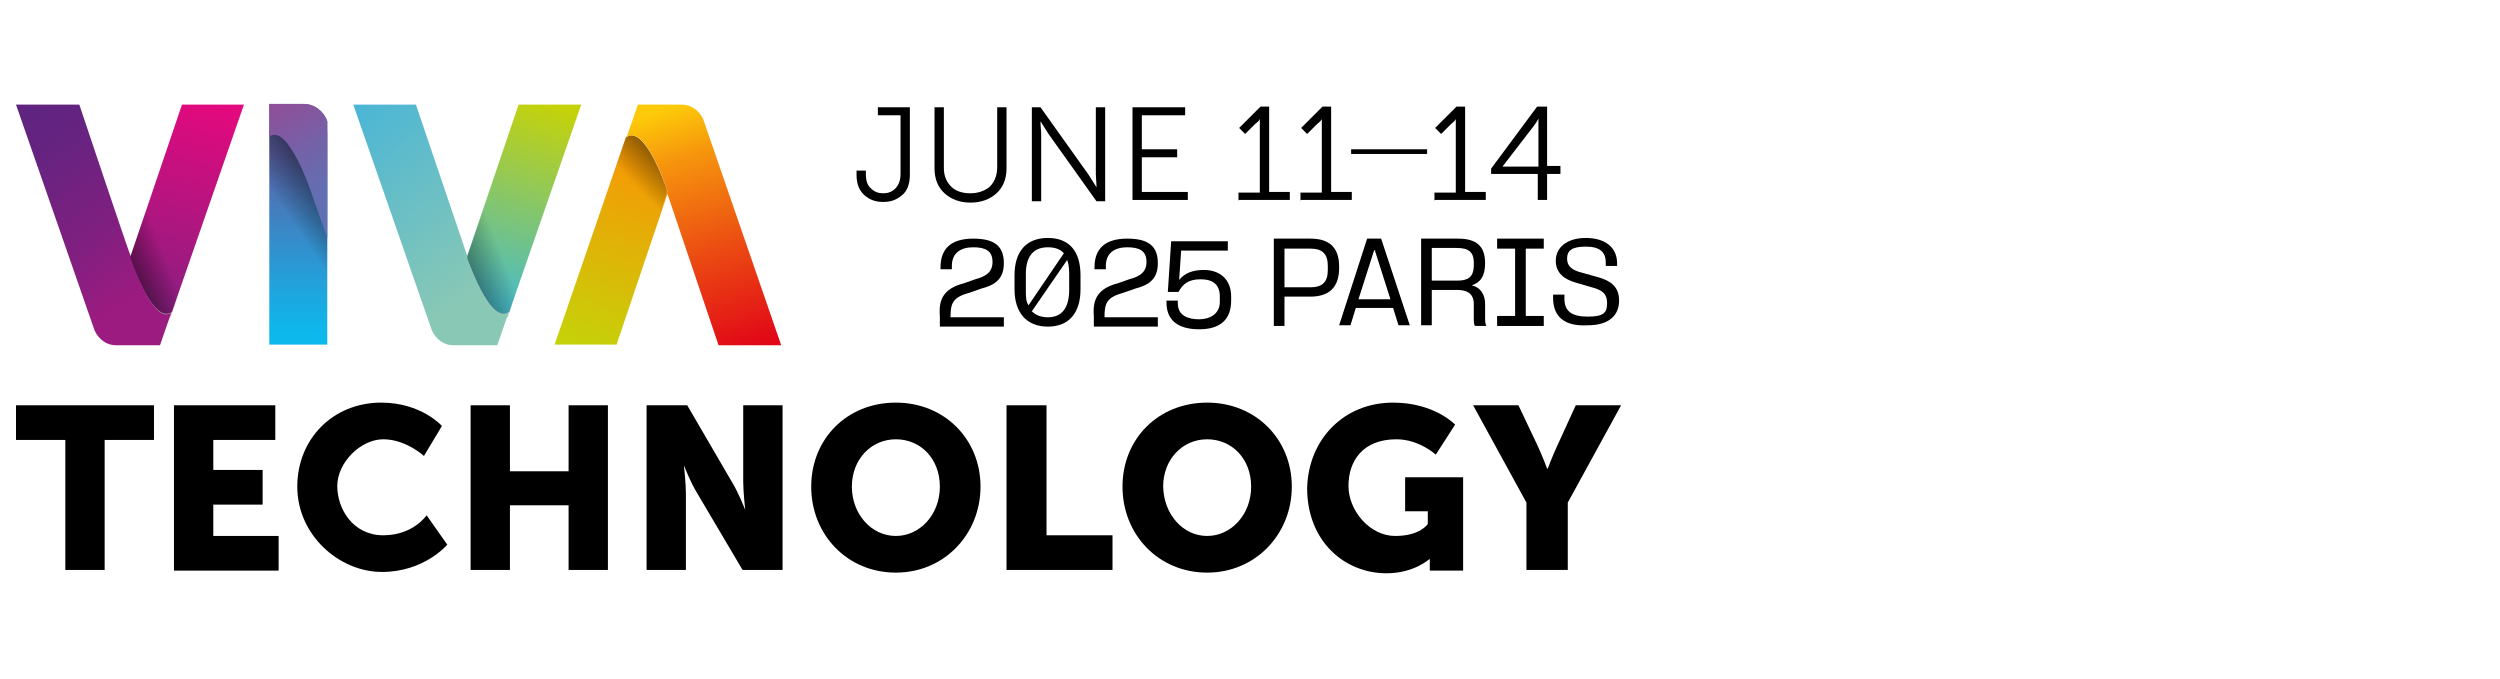 <svg width="700" height="190" viewBox="0 0 700 190" fill="none" xmlns="http://www.w3.org/2000/svg">
<path d="M50.951 29.293L36.58 71.666H36.394V72.413C37.7 75.773 43.299 90.893 48.152 87.346L68.309 29.293H50.951Z" fill="url(#paint0_linear_21327_11283)"/>
<path d="M47.219 64.76V64.013C47.032 64.013 43.113 52.253 43.113 52.253L36.58 71.666H36.394L34.714 77.266L38.82 88.84H47.779L52.445 75.586C49.832 71.666 47.965 66.44 47.219 64.76Z" fill="url(#paint1_linear_21327_11283)"/>
<path d="M36.581 72.413V71.666C36.394 71.666 22.209 29.293 22.209 29.293H4.479L26.502 92.573C27.622 95 29.861 96.68 32.474 96.68H44.793L47.965 87.533C43.3 90.893 37.887 75.96 36.581 72.413Z" fill="url(#paint2_linear_21327_11283)"/>
<path d="M91.639 33.96C90.706 31.16 88.093 29.106 85.107 29.106H75.401V96.493H91.639V33.96Z" fill="url(#paint3_linear_21327_11283)"/>
<path d="M91.639 36.76H75.401V61.4C81.001 58.973 87.346 78.386 87.346 78.386L91.639 90.52V36.76Z" fill="url(#paint4_linear_21327_11283)"/>
<path d="M91.639 33.96C90.706 31.346 88.279 29.293 85.48 29.106H75.401V38.253C80.627 34.333 87.16 53.933 87.16 53.933L91.639 66.626V33.96Z" fill="url(#paint5_linear_21327_11283)"/>
<path d="M145.203 29.293L130.832 71.666V72.413C132.139 75.773 137.738 90.893 142.59 87.346L162.747 29.293H145.39H145.203Z" fill="url(#paint6_linear_21327_11283)"/>
<path d="M141.659 64.76V64.013L137.553 52.253L130.834 71.666L129.154 77.266L133.26 88.84H142.219L146.885 75.586C144.272 71.666 142.406 66.44 141.846 64.76H141.659Z" fill="url(#paint7_linear_21327_11283)"/>
<path d="M130.832 72.413V71.666L116.461 29.293H98.917L120.94 92.573C122.06 95 124.3 96.68 126.913 96.68H139.231L142.404 87.533C137.738 90.893 132.139 75.96 130.832 72.413Z" fill="url(#paint8_linear_21327_11283)"/>
<path d="M186.825 53.374C185.705 50.014 180.106 34.894 175.254 38.44L155.283 96.494H172.641L187.012 53.934L186.639 53.374H186.825Z" fill="url(#paint9_linear_21327_11283)"/>
<path d="M186.825 53.374C185.705 50.014 180.106 34.894 175.254 38.44L171.147 50.2C173.574 54.12 175.44 59.16 176 61.027V61.774L180.106 73.534L186.639 54.12V53.374H186.825Z" fill="url(#paint10_linear_21327_11283)"/>
<path d="M186.825 53.373V54.12L201.197 96.68H218.741L196.904 33.4C195.784 30.973 193.544 29.293 190.932 29.293H178.613L175.44 38.44C180.106 34.893 185.706 49.826 186.825 53.373Z" fill="url(#paint11_linear_21327_11283)"/>
<path d="M269.879 79.32L273.052 78.2C275.852 77.454 277.905 76.334 277.905 73.347C277.905 70.174 275.852 69.24 272.492 69.24C269.133 69.24 266.52 70.734 266.52 74.467V75.4H263.347V74.84C263.347 69.614 266.333 66.814 272.492 66.814C278.651 66.814 281.078 69.053 281.078 73.72C281.078 78.387 278.278 79.88 274.732 80.814L271.559 81.933C266.707 83.24 266.147 84.92 266.147 88.84H281.078V91.454H263.16V88.467C262.787 83.987 264.094 80.814 269.879 79.32Z" fill="black"/>
<path d="M284.065 81V77.08C284.065 70.547 287.238 66.627 293.397 66.627C299.557 66.627 302.543 70.547 302.543 77.08V81C302.543 87.534 299.37 91.454 293.397 91.454C287.425 91.454 284.065 87.534 284.065 81ZM287.985 85.48L297.877 70.92C296.944 69.8 295.45 69.24 293.397 69.24C289.291 69.24 287.238 71.854 287.238 76.707V81.187C287.238 83.054 287.238 84.36 287.985 85.48ZM293.397 88.84C297.317 88.84 299.37 86.227 299.37 81.187V76.707C299.37 75.027 299.183 73.72 298.81 72.787L288.918 87.16C290.038 88.28 291.531 88.84 293.397 88.84Z" fill="black"/>
<path d="M312.995 79.32L316.168 78.2C318.967 77.454 321.02 76.334 321.02 73.347C321.02 70.174 318.967 69.24 315.608 69.24C312.248 69.24 309.635 70.734 309.635 74.467V75.4H306.462V74.84C306.462 69.614 309.448 66.814 315.608 66.814C321.767 66.814 324.193 69.053 324.193 73.72C324.193 78.387 321.393 79.88 317.847 80.814L314.674 81.933C309.822 83.24 309.262 84.92 309.262 88.84H324.193V91.454H306.276V88.467C305.902 83.987 307.209 80.814 312.995 79.32Z" fill="black"/>
<path d="M356.667 66.814H366.932C372.345 66.814 374.958 69.427 374.958 74.653V75.027C374.958 80.254 372.345 83.053 366.932 83.053H359.653V91.267H356.667V66.814ZM366.932 80.44C370.292 80.44 371.785 78.947 371.785 75.587V74.467C371.785 71.107 370.292 69.614 366.932 69.614H359.653V80.44H366.932Z" fill="black"/>
<path d="M382.797 66.814H386.716L394.742 91.08H391.569L390.076 86.227H379.624L378.131 91.08H374.958L382.797 66.814ZM389.329 83.8L385.037 70.36V69.987C384.85 69.987 384.663 70.36 384.663 70.36L380.371 83.8H389.329Z" fill="black"/>
<path d="M412.659 89.027V85.107C412.659 81.933 410.419 81.187 407.993 81.187H400.9V91.08H397.914V66.814H408.179C413.405 66.814 415.831 68.867 415.831 73.72C415.831 77.267 414.525 79.133 412.099 79.88C414.525 80.44 415.831 82.493 415.831 85.107V89.027C415.831 89.773 415.831 90.707 416.205 91.267H413.032C412.659 90.894 412.659 89.96 412.659 89.027ZM407.993 78.573C410.792 78.573 412.659 77.827 412.659 74.28V73.534C412.659 70.36 410.979 69.427 407.806 69.427H400.9V78.573H407.993Z" fill="black"/>
<path d="M419.191 88.467H424.231V69.614H419.191V66.814H432.256V69.614H427.217V88.467H432.256V91.267H419.191V88.467Z" fill="black"/>
<path d="M434.868 83.427V82.494H438.041V83.614C438.041 87.16 440.094 88.654 444.573 88.654C449.053 88.654 449.986 87.534 449.986 84.92C449.986 82.12 448.493 81.187 445.693 80.44L441.214 79.134C438.041 78.2 435.615 76.52 435.615 72.974C435.615 69.427 438.601 66.627 444.013 66.627C449.426 66.627 452.786 69.24 452.786 73.72V74.467H449.613V73.534C449.613 70.547 447.933 69.054 444.013 69.054C440.094 69.054 438.788 70.174 438.788 72.414C438.788 74.84 440.654 75.774 442.894 76.334L447.56 77.64C450.733 78.574 453.345 80.067 453.345 84.174C453.345 88.28 450.546 91.08 444.573 91.08C438.041 91.454 434.868 88.654 434.868 83.427Z" fill="black"/>
<path d="M344.722 82.867V84.174C344.722 89.587 341.549 92.201 335.763 92.201C329.978 92.201 326.618 89.774 326.618 84.734V84.174H329.791V84.921C329.791 88.467 332.777 89.4 335.763 89.4C338.75 89.4 341.549 87.907 341.549 84.547V83.054C341.549 79.694 339.683 78.201 336.137 78.201C332.591 78.201 331.098 79.694 329.978 81.747H326.991L327.925 67.561H343.789V70.174H330.724L330.164 78.387C331.657 76.52 333.897 75.587 337.07 75.587C341.549 75.587 344.722 78.201 344.722 83.054V82.867Z" fill="black"/>
<path d="M239.831 48.894V47.773H242.444V48.707C242.444 50.574 242.817 51.88 243.937 52.813C244.87 53.747 245.99 54.12 247.297 54.12C248.603 54.12 249.723 53.747 250.656 52.813C251.589 51.88 252.149 50.574 252.149 48.707V32.28H245.804V30.04H254.762V48.894C254.762 51.507 254.016 53.56 252.523 54.68C251.029 55.987 249.35 56.547 247.297 56.547C245.244 56.547 243.564 55.987 242.071 54.68C240.578 53.373 239.831 51.507 239.831 48.894Z" fill="black"/>
<path d="M261.668 47.027V30.04H264.281V47.027C264.281 49.267 265.027 50.947 266.334 52.254C267.64 53.56 269.507 54.12 271.747 54.12C273.986 54.12 275.853 53.373 277.159 52.254C278.466 50.947 279.212 49.08 279.212 46.84V30.04H281.825V47.214C281.825 50.014 280.892 52.44 279.025 54.12C277.159 55.8 274.733 56.733 271.747 56.733C268.76 56.733 266.334 55.8 264.468 54.12C262.601 52.44 261.668 50.014 261.668 47.214V47.027Z" fill="black"/>
<path d="M288.917 56.173V30.04H291.343L304.781 48.894L307.021 52.44C307.021 50.947 306.834 49.827 306.834 48.894V30.04H309.447V56.36H307.021L293.583 37.507L291.343 33.96C291.343 35.453 291.53 36.573 291.53 37.507V56.36H288.917V56.173Z" fill="black"/>
<path d="M317.099 56.173V30.04H331.843V32.28H319.712V41.8H329.604V44.04H319.712V53.747H332.59V55.987H317.099V56.173Z" fill="black"/>
<path d="M346.775 56.174V53.934H352.748V33.214C352.748 33.587 352.188 34.147 351.441 34.707L348.642 37.507L346.962 35.827L352.935 29.854H355.361V53.747H361.147V55.987H346.962L346.775 56.174Z" fill="black"/>
<path d="M364.133 56.174V53.934H370.105V33.214C370.105 33.587 369.545 34.147 368.799 34.707L365.999 37.507L364.319 35.827L370.292 29.854H372.718V53.747H378.504V55.987H364.319L364.133 56.174Z" fill="black"/>
<path d="M401.648 56.174V53.934H407.621V33.214C407.621 33.587 407.061 34.147 406.314 34.707L403.515 37.507L401.835 35.827L407.808 29.854H410.234V53.747H416.02V55.987H401.835L401.648 56.174Z" fill="black"/>
<path d="M417.512 48.894V47.214L430.39 29.854H433.189V46.467H436.922V48.707H433.189V55.987H430.576V48.707H417.512V48.894ZM420.685 46.654H430.763V33.214C430.39 33.96 430.017 34.52 429.457 35.267L420.685 46.654Z" fill="black"/>
<path d="M399.593 41.801V43.107H378.316V41.801H399.593Z" fill="black"/>
<path d="M18.29 123.186H4.479V113.479H43.113V123.186H29.302V159.586H18.29V123.186Z" fill="black"/>
<path d="M48.712 113.479H77.081V123.186H59.724V131.586H73.535V141.293H59.724V150.066H78.014V159.773H48.712V113.479Z" fill="black"/>
<path d="M106.757 112.733C117.955 112.733 123.741 119.267 123.741 119.267L118.702 127.667C118.702 127.667 113.663 123 107.317 123C100.971 123 94.439 129.533 94.439 136.067C94.439 142.6 98.918 149.88 107.317 149.88C115.716 149.88 119.448 144.28 119.448 144.28L125.234 152.493C125.234 152.493 118.888 160.147 106.943 160.147C94.999 160.147 83.24 149.88 83.24 136.253C83.24 123 93.132 112.733 106.757 112.733Z" fill="black"/>
<path d="M131.768 113.479H142.779V131.959H159.204V113.479H170.215V159.586H159.204V141.479H142.779V159.586H131.768V113.479Z" fill="black"/>
<path d="M181.227 113.479H192.425L204.93 134.946C206.796 137.933 208.663 142.786 208.663 142.786C208.663 142.786 208.103 137.746 208.103 134.946V113.479H219.115V159.586H207.916L195.225 138.119C193.358 135.133 191.492 130.279 191.492 130.279C191.492 130.279 192.052 135.319 192.052 138.119V159.586H181.04V113.479H181.227Z" fill="black"/>
<path d="M250.843 112.733C264.468 112.733 274.546 123 274.546 136.253C274.546 149.507 264.468 160.333 250.843 160.333C237.218 160.333 227.14 149.693 227.14 136.253C227.14 123 237.032 112.733 250.843 112.733ZM250.843 150.067C257.562 150.067 263.161 144.093 263.161 136.253C263.161 128.413 257.749 123 250.843 123C243.937 123 238.525 128.6 238.525 136.253C238.525 143.907 243.937 150.067 250.843 150.067Z" fill="black"/>
<path d="M282.012 113.479H293.024V149.879H311.501V159.586H281.825V113.479H282.012Z" fill="black"/>
<path d="M338.003 112.733C351.628 112.733 361.706 123 361.706 136.253C361.706 149.507 351.628 160.333 338.003 160.333C324.378 160.333 314.3 149.693 314.3 136.253C314.3 122.813 324.378 112.733 338.003 112.733ZM338.003 150.067C344.722 150.067 350.321 144.093 350.321 136.253C350.321 128.413 344.909 123 338.003 123C331.097 123 325.685 128.6 325.685 136.253C325.871 144.093 331.284 150.067 338.003 150.067Z" fill="black"/>
<path d="M390.076 112.733C401.647 112.733 407.433 118.893 407.433 118.893L402.02 127.293C402.02 127.293 397.354 123 391.009 123C381.49 123 377.571 129.16 377.571 136.067C377.571 142.973 383.543 150.067 390.635 150.067C397.728 150.067 399.781 146.707 399.781 146.707V143.16H393.435V133.64H409.673V159.773H400.341V156.6H400.154C400.154 156.6 395.861 160.52 388.209 160.52C376.637 160.52 365.999 151.747 365.999 136.627C366.372 123 376.264 112.733 390.076 112.733Z" fill="black"/>
<path d="M427.404 140.733L412.473 113.479H425.164L430.39 124.493C431.883 127.666 433.19 131.213 433.19 131.213H433.376C433.376 131.213 434.683 127.666 436.176 124.493L441.215 113.479H453.907L438.975 140.733V159.586H427.404V140.733Z" fill="black"/>
<defs>
<linearGradient id="paint0_linear_21327_11283" x1="58.79" y1="28.92" x2="42.362" y2="83.985" gradientUnits="userSpaceOnUse">
<stop stop-color="#E3097E"/>
<stop offset="1" stop-color="#8C1E80"/>
</linearGradient>
<linearGradient id="paint1_linear_21327_11283" x1="33.221" y1="75.213" x2="45.726" y2="70.361" gradientUnits="userSpaceOnUse">
<stop stop-opacity="0.6"/>
<stop offset="1" stop-opacity="0"/>
</linearGradient>
<linearGradient id="paint2_linear_21327_11283" x1="-15.119" y1="9.32" x2="39.577" y2="80.992" gradientUnits="userSpaceOnUse">
<stop stop-color="#512680"/>
<stop offset="0.2" stop-color="#572580"/>
<stop offset="0.5" stop-color="#672380"/>
<stop offset="0.8" stop-color="#821F80"/>
<stop offset="1" stop-color="#9C1B80"/>
</linearGradient>
<linearGradient id="paint3_linear_21327_11283" x1="83.427" y1="42.173" x2="83.427" y2="93.506" gradientUnits="userSpaceOnUse">
<stop stop-color="#5E61A7"/>
<stop offset="0.7" stop-color="#249FD9"/>
<stop offset="1" stop-color="#0DB8ED"/>
</linearGradient>
<linearGradient id="paint4_linear_21327_11283" x1="100.598" y1="51.88" x2="82.865" y2="64.011" gradientUnits="userSpaceOnUse">
<stop offset="0.5" stop-opacity="0.4"/>
<stop offset="1" stop-opacity="0"/>
</linearGradient>
<linearGradient id="paint5_linear_21327_11283" x1="79.134" y1="27.426" x2="95.936" y2="60.838" gradientUnits="userSpaceOnUse">
<stop stop-color="#904E98"/>
<stop offset="0.4" stop-color="#7561A7"/>
<stop offset="0.7" stop-color="#656DB1"/>
<stop offset="1" stop-color="#5F71B4"/>
</linearGradient>
<linearGradient id="paint6_linear_21327_11283" x1="153.042" y1="28.92" x2="136.613" y2="83.985" gradientUnits="userSpaceOnUse">
<stop stop-color="#C5D209"/>
<stop offset="1" stop-color="#4ABBC6"/>
</linearGradient>
<linearGradient id="paint7_linear_21327_11283" x1="127.475" y1="75.213" x2="140.167" y2="70.361" gradientUnits="userSpaceOnUse">
<stop stop-opacity="0.5"/>
<stop offset="1" stop-opacity="0"/>
</linearGradient>
<linearGradient id="paint8_linear_21327_11283" x1="79.133" y1="9.32" x2="133.829" y2="80.992" gradientUnits="userSpaceOnUse">
<stop stop-color="#2EADE4"/>
<stop offset="1" stop-color="#89C8B5"/>
</linearGradient>
<linearGradient id="paint9_linear_21327_11283" x1="163.309" y1="97.614" x2="180.857" y2="47.775" gradientUnits="userSpaceOnUse">
<stop stop-color="#C5D209"/>
<stop offset="1" stop-color="#F49B05"/>
</linearGradient>
<linearGradient id="paint10_linear_21327_11283" x1="190.185" y1="43.854" x2="179.731" y2="53.932" gradientUnits="userSpaceOnUse">
<stop stop-opacity="0.6"/>
<stop offset="1" stop-opacity="0"/>
</linearGradient>
<linearGradient id="paint11_linear_21327_11283" x1="185.519" y1="30.973" x2="206.801" y2="97.984" gradientUnits="userSpaceOnUse">
<stop stop-color="#FDCA09"/>
<stop offset="0.2" stop-color="#F6960D"/>
<stop offset="0.6" stop-color="#EB4A12"/>
<stop offset="0.9" stop-color="#E41916"/>
<stop offset="1" stop-color="#E10717"/>
</linearGradient>
</defs>
</svg>
